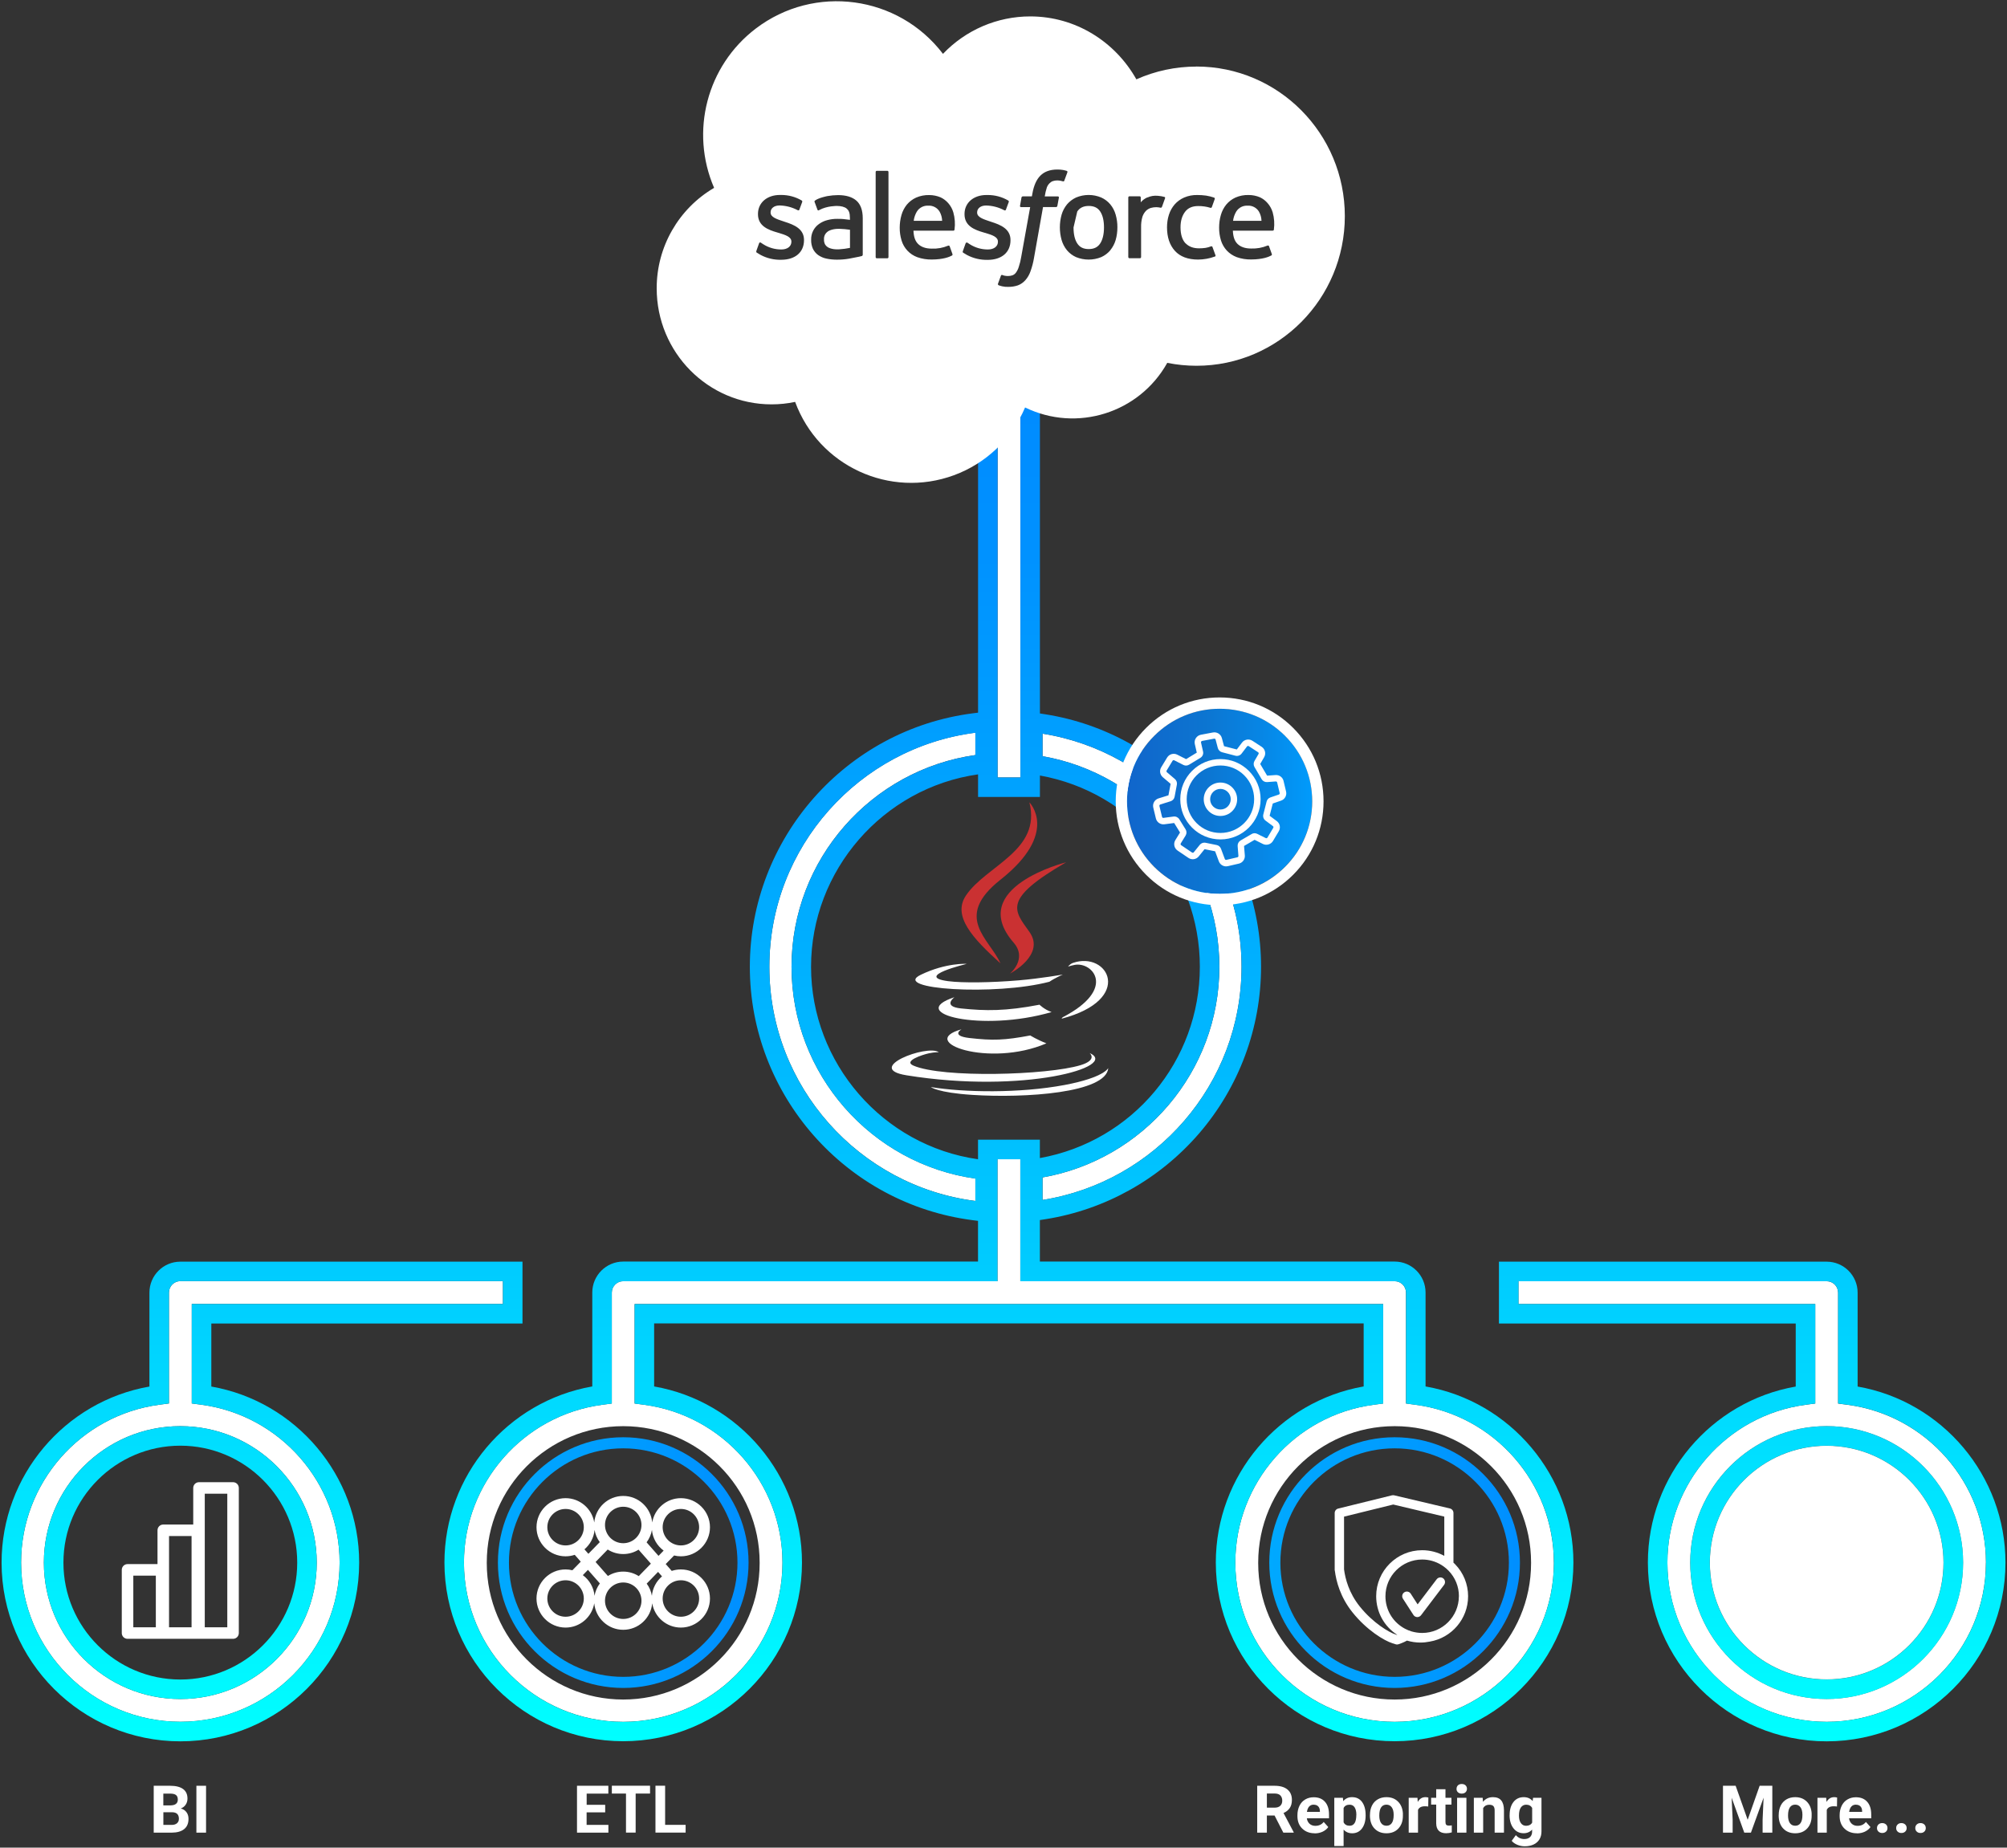 <?xml version="1.0" encoding="UTF-8"?><svg id="b" xmlns="http://www.w3.org/2000/svg" width="407.24" height="374.91" xmlns:xlink="http://www.w3.org/1999/xlink" viewBox="0 0 407.24 374.91"><rect x="0" y="0" width="407.24" height="374.91" fill="#333333" stroke="none"/><defs><linearGradient id="c" x1="203.62" y1="353.35" x2="203.62" y2="67.27" gradientUnits="userSpaceOnUse"><stop offset="0" stop-color="aqua"/><stop offset=".31" stop-color="#00cfff"/><stop offset=".61" stop-color="#00a9ff"/><stop offset=".85" stop-color="#0091ff"/><stop offset="1" stop-color="#0089ff"/></linearGradient><linearGradient id="d" x1="89.65" y1="317.07" x2="319.8" y2="317.07" gradientUnits="userSpaceOnUse"><stop offset="0" stop-color="aqua"/><stop offset="1" stop-color="#0089ff"/></linearGradient><linearGradient id="e" x1="-66.87" x2="163.28" xlink:href="#d"/><linearGradient id="j" x1="227.97" y1="162.6" x2="266.8" y2="162.6" gradientUnits="userSpaceOnUse"><stop offset="0" stop-color="#1165cb"/><stop offset=".25" stop-color="#0e6ece"/><stop offset=".43" stop-color="#0c75d1"/><stop offset=".72" stop-color="#0786e5"/><stop offset="1" stop-color="#009cfd"/></linearGradient></defs><path d="M195.1,208.86s-2.27,1.32,1.62,1.77c4.72.54,7.13.46,12.33-.52,0,0,1.37.86,3.28,1.6-11.66,5-26.39-.29-17.23-2.85ZM193.67,202.34s-2.55,1.89,1.35,2.29c5.04.52,9.02.56,15.91-.76,0,0,.95.97,2.45,1.49-14.1,4.12-29.79.32-19.71-3.02Z" fill="#fff" fill-rule="evenodd" stroke-width="0"/><path d="M205.68,191.28c2.87,3.31-.75,6.28-.75,6.28,0,0,7.3-3.77,3.94-8.48-3.13-4.4-5.53-6.58,7.46-14.11,0,0-20.39,5.09-10.65,16.31Z" fill="#ca3132" fill-rule="evenodd" stroke-width="0"/><path d="M221.1,213.68s1.68,1.39-1.85,2.46c-6.73,2.04-28.01,2.65-33.92.08-2.12-.92,1.86-2.21,3.11-2.48,1.31-.28,2.05-.23,2.05-.23-2.36-1.66-15.27,3.27-6.56,4.68,23.77,3.85,43.33-1.74,37.16-4.52h0ZM196.19,195.58s-10.82,2.57-3.83,3.51c2.95.39,8.83.3,14.32-.16,4.48-.38,8.98-1.18,8.98-1.18,0,0-1.58.68-2.72,1.46-10.99,2.89-32.23,1.54-26.11-1.41,5.17-2.5,9.37-2.22,9.37-2.22h0ZM215.61,206.43c11.17-5.8,6.01-11.38,2.4-10.63-.88.18-1.28.34-1.28.34,0,0,.33-.51.95-.74,7.13-2.51,12.62,7.4-2.3,11.32,0,0,.17-.16.22-.29Z" fill="#fff" fill-rule="evenodd" stroke-width="0"/><path d="M208.87,162.8s6.19,6.19-5.87,15.71c-9.67,7.64-2.2,11.99,0,16.97-5.64-5.09-9.79-9.58-7.01-13.75,4.08-6.12,15.38-9.09,12.88-18.93h0Z" fill="#ca3132" fill-rule="evenodd" stroke-width="0"/><path d="M197.29,222.17c10.72.69,27.19-.38,27.59-5.46,0,0-.75,1.92-8.86,3.45-9.15,1.72-20.45,1.52-27.14.42,0,0,1.37,1.14,8.42,1.59Z" fill="#fff" fill-rule="evenodd" stroke-width="0"/><path d="M344.65,317.07c0,14.33,11.66,26,26,26s26-11.66,26-26-11.66-26-26-26-26,11.66-26,26Z" fill="#fff" stroke="#636363" stroke-miterlimit="10" stroke-width="4.6"/><path d="M207.05,71.23v86.53h-4.63v-86.53h4.63ZM211.54,148.87v4.57c20.36,3.57,35.88,21.37,35.88,42.74s-15.52,39.17-35.88,42.74v4.57c22.85-3.62,40.38-23.46,40.38-47.31s-17.53-43.69-40.38-47.31ZM156.11,196.18c0,24.35,18.26,44.5,41.8,47.51v-4.54c-21.05-2.98-37.3-21.11-37.3-42.97s16.25-39.99,37.3-42.97v-4.54c-23.54,3.01-41.8,23.16-41.8,47.5ZM315.3,317.07c0,17.82-14.5,32.31-32.32,32.31s-32.32-14.5-32.32-32.31c0-16.14,12.06-29.9,28.05-32.02l1.95-.26v-20.18h-151.89v20.18l1.95.26c15.99,2.12,28.05,15.89,28.05,32.02,0,17.82-14.5,32.31-32.31,32.31s-32.32-14.5-32.32-32.31c0-16.14,12.06-29.9,28.05-32.02l1.95-.26v-22.5c0-1.28,1.04-2.32,2.31-2.32h75.95v-24.75h4.63v24.75h75.95c1.28,0,2.31,1.04,2.31,2.32v22.5l1.95.26c15.99,2.12,28.05,15.89,28.05,32.02ZM126.46,289.39c-15.27,0-27.69,12.42-27.69,27.69,0,.02,0,.04,0,.05,0,.02,0,.04,0,.05,0,15.27,12.42,27.68,27.69,27.68s27.68-12.42,27.68-27.68c0-.02,0-.04,0-.05,0-.02,0-.04,0-.05,0-15.27-12.42-27.69-27.68-27.69ZM310.67,317.18s0-.04,0-.05c0-.02,0-.04,0-.05,0-15.27-12.42-27.69-27.68-27.69s-27.69,12.42-27.69,27.69c0,.02,0,.04,0,.05,0,.02,0,.04,0,.05,0,15.27,12.42,27.68,27.69,27.68s27.68-12.42,27.68-27.68ZM402.96,317.07c0,17.82-14.5,32.31-32.32,32.31s-32.31-14.5-32.31-32.31c0-16.14,12.06-29.9,28.05-32.02l1.95-.26v-20.18h-60.22v-4.63h62.54c1.28,0,2.32,1.04,2.32,2.32v22.5l1.95.26c15.99,2.12,28.05,15.89,28.05,32.02ZM398.33,317.07c0-15.27-12.42-27.69-27.69-27.69s-27.68,12.42-27.68,27.69,12.42,27.68,27.68,27.68,27.69-12.42,27.69-27.68ZM36.59,259.97h65.46v4.63h-63.14v20.18l1.95.26c15.99,2.12,28.05,15.89,28.05,32.02,0,17.82-14.5,32.31-32.31,32.31s-32.32-14.5-32.32-32.31c0-16.14,12.06-29.9,28.05-32.02l1.95-.26v-22.5c0-1.28,1.04-2.32,2.31-2.32ZM36.59,289.39c-15.27,0-27.69,12.42-27.69,27.69s12.42,27.68,27.69,27.68,27.68-12.42,27.68-27.68-12.42-27.69-27.68-27.69Z" fill="#fff" stroke-width="0"/><path d="M207.05,71.23v86.53h-4.63v-86.53h4.63M197.91,148.68v4.54c-21.05,2.98-37.3,21.11-37.3,42.97s16.25,39.99,37.3,42.97v4.54c-23.54-3.01-41.8-23.16-41.8-47.51s18.26-44.49,41.8-47.5M211.54,148.87c22.85,3.62,40.38,23.46,40.38,47.31s-17.53,43.69-40.38,47.31v-4.57c20.36-3.57,35.88-21.37,35.88-42.74s-15.52-39.17-35.88-42.74v-4.57M207.04,235.23v24.75h75.95c1.28,0,2.31,1.04,2.31,2.32v22.5l1.95.26c15.99,2.12,28.05,15.89,28.05,32.02,0,17.82-14.5,32.31-32.32,32.31s-32.32-14.5-32.32-32.31c0-16.14,12.06-29.9,28.05-32.02l1.95-.26v-20.18h-151.89v20.18l1.95.26c15.99,2.12,28.05,15.89,28.05,32.02,0,17.82-14.5,32.31-32.31,32.31s-32.32-14.5-32.32-32.31c0-16.14,12.06-29.9,28.05-32.02l1.95-.26v-22.5c0-1.28,1.04-2.32,2.31-2.32h75.95v-24.75h4.63M370.65,259.97c1.28,0,2.32,1.04,2.32,2.32v22.5l1.95.26c15.99,2.12,28.05,15.89,28.05,32.02,0,17.82-14.5,32.31-32.32,32.31s-32.31-14.5-32.31-32.31c0-16.14,12.06-29.9,28.05-32.02l1.95-.26v-20.18h-60.22v-4.63h62.54M370.65,344.76c15.27,0,27.69-12.42,27.69-27.68s-12.42-27.69-27.69-27.69-27.68,12.42-27.68,27.69,12.42,27.68,27.68,27.68M102.05,259.97v4.63h-63.14v20.18l1.95.26c15.99,2.12,28.05,15.89,28.05,32.02,0,17.82-14.5,32.31-32.31,32.31s-32.32-14.5-32.32-32.31c0-16.14,12.06-29.9,28.05-32.02l1.95-.26v-22.5c0-1.28,1.04-2.32,2.31-2.32h65.46M36.59,344.76c15.27,0,27.68-12.42,27.68-27.68s-12.42-27.69-27.68-27.69-27.69,12.42-27.69,27.69,12.42,27.68,27.69,27.68M211.01,67.27h-12.55v77.34l-1.05.13c-25.8,3.3-45.26,25.41-45.26,51.43s19.46,48.13,45.26,51.43l1.04.13v8.26h-71.99c-3.46,0-6.28,2.82-6.28,6.28v19.06c-17.21,3.01-30,18.11-30,35.72,0,20,16.27,36.27,36.28,36.27s36.27-16.27,36.27-36.27c0-17.61-12.79-32.71-30-35.72v-12.79h143.97v12.79c-17.21,3.01-30,18.11-30,35.72,0,20,16.27,36.27,36.28,36.27s36.28-16.27,36.28-36.27c0-17.61-12.79-32.71-30-35.72v-19.06c0-3.46-2.81-6.28-6.27-6.28h-71.99v-8.42l1.16-.18c12.06-1.91,23.11-8.09,31.14-17.39,8.11-9.41,12.58-21.42,12.58-33.83s-4.47-24.42-12.58-33.83c-8.03-9.31-19.09-15.48-31.14-17.39l-1.15-.18v-77.51h0ZM198.45,235.23c-19.32-2.74-33.88-19.52-33.88-39.05s14.57-36.31,33.89-39.05v4.58h12.55v-4.35c18.81,3.38,32.45,19.68,32.45,38.81s-13.64,35.44-32.46,38.82v-3.73h-12.55v3.96h0ZM370.65,256.01h-66.5v12.55h60.22v12.79c-17.21,3.01-30,18.11-30,35.72,0,20,16.27,36.27,36.28,36.27s36.28-16.27,36.28-36.27c0-17.61-12.79-32.71-30-35.72v-19.06c0-3.46-2.82-6.28-6.28-6.28h0ZM370.65,340.8c-13.08,0-23.72-10.64-23.72-23.72s10.64-23.73,23.72-23.73,23.72,10.64,23.72,23.73-10.64,23.72-23.72,23.72h0ZM106,256.01H36.59c-3.46,0-6.27,2.82-6.27,6.28v19.06c-17.21,3.01-30,18.11-30,35.72,0,20,16.27,36.27,36.28,36.27s36.28-16.27,36.28-36.27c0-17.61-12.79-32.71-30-35.72v-12.79h63.14v-12.55h0ZM36.59,340.8c-13.08,0-23.72-10.64-23.72-23.72s10.64-23.73,23.72-23.73,23.72,10.64,23.72,23.73-10.64,23.72-23.72,23.72h0Z" fill="url(#c)" stroke-width="0"/><path d="M282.98,291.64c-14.02,0-25.43,11.41-25.43,25.44s11.41,25.43,25.43,25.43,25.43-11.41,25.43-25.43-11.41-25.44-25.43-25.44ZM282.99,340.26c-12.78,0-23.19-10.4-23.19-23.18s10.4-23.19,23.19-23.19,23.18,10.4,23.18,23.19-10.4,23.18-23.18,23.18Z" fill="url(#d)" stroke-width="0"/><path d="M126.46,291.64c-14.02,0-25.43,11.41-25.43,25.44s11.41,25.43,25.43,25.43,25.43-11.41,25.43-25.43-11.41-25.44-25.43-25.44ZM126.46,340.26c-12.78,0-23.19-10.4-23.19-23.18s10.4-23.19,23.19-23.19,23.18,10.4,23.18,23.19-10.4,23.18-23.18,23.18Z" fill="url(#e)" stroke-width="0"/><path d="M31.19,371.87v-9.51h3.33c1.15,0,2.03.22,2.63.66.6.44.89,1.09.89,1.94,0,.47-.12.88-.36,1.23-.24.36-.57.62-1,.78.49.12.87.37,1.15.74s.42.82.42,1.36c0,.91-.29,1.61-.88,2.08-.58.47-1.42.71-2.49.72h-3.7ZM33.15,366.34h1.45c.99-.02,1.48-.41,1.48-1.18,0-.43-.13-.74-.38-.93-.25-.19-.65-.28-1.19-.28h-1.37v2.4ZM33.15,367.73v2.57h1.68c.46,0,.82-.11,1.08-.33.26-.22.39-.52.39-.91,0-.87-.45-1.31-1.35-1.33h-1.8Z" fill="#fff" stroke-width="0"/><path d="M41.81,371.87h-1.96v-9.51h1.96v9.51Z" fill="#fff" stroke-width="0"/><path d="M122.79,367.75h-3.76v2.55h4.42v1.57h-6.37v-9.51h6.36v1.59h-4.4v2.27h3.76v1.54Z" fill="#fff" stroke-width="0"/><path d="M131.89,363.94h-2.91v7.92h-1.96v-7.92h-2.87v-1.59h7.75v1.59Z" fill="#fff" stroke-width="0"/><path d="M134.96,370.29h4.16v1.57h-6.12v-9.51h1.96v7.94Z" fill="#fff" stroke-width="0"/><g id="f"><g id="g"><path d="M272.71,307.75l9.99-2.46,10.36,2.45v7.97c-1.37-.75-2.91-1.15-4.49-1.15-5.15,0-9.33,4.19-9.33,9.33,0,3.2,1.59,6.12,4.27,7.84l-.05.02-.33-.11c-1.18-.37-4.5-2.25-7.25-5.7-2.17-2.72-2.91-5.58-3.16-7.49v-.06s0-10.64,0-10.64h0ZM296.02,323.9c0,4.11-3.34,7.45-7.45,7.45-.73,0-1.45-.11-2.15-.31-.46-.14-.9-.32-1.32-.54-.14-.07-.27-.15-.39-.22-2.25-1.36-3.59-3.75-3.59-6.38,0-4.11,3.34-7.45,7.45-7.45,1.37,0,2.72.38,3.88,1.09.16.1.32.21.47.31.36.26.69.54,1,.86,1.36,1.4,2.11,3.24,2.11,5.19h0ZM270.85,318.7c.27,2.16,1.11,5.37,3.55,8.43,2.93,3.68,6.49,5.8,8.16,6.32l.64.2c.09.03.19.04.28.04.11,0,.22-.02.32-.06l.63-.23c.33-.12.68-.29,1.06-.5.88.26,1.79.4,2.71.4.65,0,1.3-.07,1.94-.2,4.39-.75,7.75-4.59,7.75-9.2,0-2.44-.94-4.75-2.64-6.5-.11-.11-.22-.22-.33-.32v-10.08c0-.44-.3-.81-.72-.91l-11.31-2.67c-.14-.03-.3-.03-.44,0l-10.92,2.69c-.42.1-.71.48-.71.91v11.44s0,.08,0,.12l.02.12h0Z" fill="#fff" stroke-width="0"/><path d="M292.84,320.27c-.41-.31-1-.23-1.32.18l-3.87,5.1-1.4-2.17c-.28-.44-.86-.56-1.3-.28-.44.28-.56.86-.28,1.3l2.13,3.3c.17.26.45.42.75.43.01,0,.02,0,.04,0,.29,0,.57-.14.75-.37l4.68-6.17c.31-.41.23-1-.18-1.32h0Z" fill="#fff" stroke-width="0"/></g></g><path d="M138.16,318.46c-.65,0-1.27.11-1.86.3l-1.22-1.39,1.7-1.74c.44.11.91.17,1.38.17,3.25,0,5.9-2.65,5.9-5.9s-2.65-5.9-5.9-5.9c-2.92,0-5.35,2.13-5.82,4.93-.27-3.01-2.8-5.38-5.88-5.38s-5.61,2.37-5.88,5.38c-.47-2.79-2.9-4.93-5.82-4.93-3.25,0-5.9,2.65-5.9,5.9s2.65,5.9,5.9,5.9c.65,0,1.27-.11,1.86-.3l1.22,1.39-1.7,1.74c-.44-.11-.91-.17-1.38-.17-3.25,0-5.9,2.65-5.9,5.9s2.65,5.9,5.9,5.9c2.92,0,5.35-2.13,5.82-4.93.27,3.01,2.8,5.38,5.88,5.38s5.61-2.37,5.88-5.38c.47,2.79,2.9,4.93,5.82,4.93,3.25,0,5.9-2.65,5.9-5.9s-2.65-5.9-5.9-5.9ZM138.16,306.19c2.04,0,3.7,1.66,3.7,3.7s-1.66,3.7-3.7,3.7-3.7-1.66-3.7-3.7,1.66-3.7,3.7-3.7ZM132.28,310.42c.15,1.73,1.05,3.24,2.38,4.22l-1.04,1.07-2.42-2.75c.55-.74.93-1.6,1.09-2.54ZM126.46,305.74c2.04,0,3.7,1.66,3.7,3.7s-1.66,3.7-3.7,3.7-3.7-1.66-3.7-3.7,1.66-3.7,3.7-3.7ZM120.64,310.42c.15.92.52,1.78,1.06,2.5l-2.31,2.37-.8-.91c1.15-.98,1.92-2.38,2.06-3.97ZM114.76,313.59c-2.04,0-3.7-1.66-3.7-3.7s1.66-3.7,3.7-3.7,3.7,1.66,3.7,3.7-1.66,3.7-3.7,3.7ZM114.76,328.06c-2.04,0-3.7-1.66-3.7-3.7s1.66-3.7,3.7-3.7,3.7,1.66,3.7,3.7-1.66,3.7-3.7,3.7ZM120.64,323.84c-.15-1.73-1.05-3.24-2.38-4.22l1.04-1.07,2.42,2.75c-.55.74-.93,1.6-1.09,2.54ZM126.46,328.51c-2.04,0-3.7-1.66-3.7-3.7s1.66-3.7,3.7-3.7,3.7,1.66,3.7,3.7-1.66,3.7-3.7,3.7ZM129.61,319.82c-.91-.58-1.99-.92-3.15-.92s-2.21.33-3.11.89l-2.5-2.84,2.46-2.53c.91.58,1.99.92,3.15.92s2.21-.33,3.11-.89l2.5,2.84-2.46,2.53ZM132.28,323.84c-.15-.92-.52-1.78-1.06-2.5l2.31-2.38.8.91c-1.15.98-1.92,2.38-2.06,3.97ZM138.16,328.06c-2.04,0-3.7-1.66-3.7-3.7s1.66-3.7,3.7-3.7,3.7,1.66,3.7,3.7-1.66,3.7-3.7,3.7Z" fill="#fff" stroke-width="0"/><path d="M27.05,330.2v-10.48h4.57v10.48h-4.57ZM34.3,330.2v-18.51h4.57v18.51h-4.57ZM41.55,330.2v-27.1h4.57v27.1h-4.57ZM25.88,317.38c-.65,0-1.17.52-1.17,1.17v12.82c0,.65.52,1.17,1.17,1.17h6.91c.06,0,.11,0,.17-.01.05,0,.11.01.17.01h6.91c.06,0,.11,0,.17-.01.05,0,.11.01.17.01h6.91c.65,0,1.17-.52,1.17-1.17v-29.44c0-.65-.52-1.17-1.17-1.17h-6.91c-.65,0-1.17.52-1.17,1.17v7.42h-6.08c-.65,0-1.17.52-1.17,1.17v6.86h-6.08Z" fill="#fff" stroke-width="0"/><path d="M258.62,368.39h-1.56v3.48h-1.96v-9.51h3.53c1.12,0,1.99.25,2.6.75.61.5.91,1.21.91,2.12,0,.65-.14,1.19-.42,1.62s-.71.78-1.28,1.04l2.06,3.89v.09h-2.1l-1.78-3.48ZM257.06,366.8h1.58c.49,0,.87-.12,1.14-.38.27-.25.4-.6.4-1.04s-.13-.8-.38-1.06c-.25-.26-.65-.39-1.17-.39h-1.57v2.85Z" fill="#fff" stroke-width="0"/><path d="M266.77,372c-1.04,0-1.88-.32-2.53-.95s-.98-1.48-.98-2.54v-.18c0-.71.14-1.34.41-1.9s.66-.99,1.17-1.29,1.08-.45,1.72-.45c.97,0,1.73.3,2.28.91s.83,1.47.83,2.59v.77h-4.5c.06.46.25.83.55,1.11.31.28.7.42,1.17.42.73,0,1.3-.26,1.7-.79l.93,1.04c-.28.4-.67.71-1.15.94-.48.22-1.02.34-1.61.34ZM266.55,366.19c-.37,0-.68.13-.91.38s-.38.62-.45,1.09h2.63v-.15c0-.42-.12-.74-.34-.97s-.53-.34-.93-.34Z" fill="#fff" stroke-width="0"/><path d="M277.1,368.4c0,1.09-.25,1.96-.74,2.62s-1.16.98-2,.98c-.71,0-1.29-.25-1.73-.75v3.33h-1.89v-9.78h1.75l.06.69c.46-.55,1.05-.82,1.79-.82.87,0,1.55.32,2.03.97s.73,1.53.73,2.66v.1ZM275.22,368.26c0-.66-.12-1.16-.35-1.52s-.57-.54-1.02-.54c-.59,0-1,.23-1.22.68v2.89c.23.47.64.7,1.23.7.9,0,1.35-.74,1.35-2.21Z" fill="#fff" stroke-width="0"/><path d="M277.98,368.27c0-.7.13-1.33.4-1.88.27-.55.66-.97,1.17-1.27.51-.3,1.1-.45,1.77-.45.95,0,1.73.29,2.33.88.6.58.94,1.38,1.01,2.38v.48c.01,1.08-.29,1.95-.9,2.61-.61.66-1.42.98-2.44.98s-1.83-.33-2.44-.98c-.61-.65-.91-1.54-.91-2.67v-.08ZM279.87,368.4c0,.67.13,1.19.38,1.54s.61.53,1.08.53.81-.17,1.07-.53c.26-.35.39-.91.39-1.68,0-.66-.13-1.17-.39-1.53s-.62-.54-1.08-.54-.82.18-1.07.54c-.25.36-.38.92-.38,1.67Z" fill="#fff" stroke-width="0"/><path d="M289.81,366.57c-.26-.04-.48-.05-.68-.05-.71,0-1.18.24-1.4.73v4.62h-1.89v-7.07h1.78l.05.84c.38-.65.9-.97,1.57-.97.21,0,.4.03.59.08l-.03,1.82Z" fill="#fff" stroke-width="0"/><path d="M293.3,363.06v1.74h1.21v1.38h-1.21v3.53c0,.26.05.45.15.56.1.11.29.17.57.17.21,0,.39-.02.56-.05v1.43c-.37.11-.75.17-1.14.17-1.32,0-2-.67-2.02-2v-3.81h-1.03v-1.38h1.03v-1.74h1.89Z" fill="#fff" stroke-width="0"/><path d="M295.55,362.97c0-.28.09-.52.28-.7.19-.18.45-.27.77-.27s.58.09.77.27c.19.18.29.42.29.7s-.1.52-.29.71c-.19.18-.45.27-.77.27s-.57-.09-.77-.27-.29-.42-.29-.71ZM297.55,371.87h-1.89v-7.07h1.89v7.07Z" fill="#fff" stroke-width="0"/><path d="M300.85,364.8l.06.82c.51-.63,1.18-.95,2.03-.95.75,0,1.31.22,1.67.66.37.44.55,1.1.56,1.97v4.57h-1.89v-4.52c0-.4-.09-.69-.26-.87s-.46-.27-.87-.27c-.53,0-.93.23-1.2.68v4.98h-1.89v-7.07h1.78Z" fill="#fff" stroke-width="0"/><path d="M306.32,368.28c0-1.08.26-1.96.77-2.62.52-.66,1.21-.99,2.09-.99.77,0,1.38.27,1.81.8l.08-.67h1.71v6.83c0,.62-.14,1.16-.42,1.61s-.68.81-1.19,1.04c-.51.24-1.11.36-1.79.36-.52,0-1.02-.1-1.52-.31-.49-.21-.86-.47-1.12-.8l.84-1.15c.47.53,1.04.79,1.71.79.5,0,.89-.13,1.17-.4.28-.27.42-.65.42-1.14v-.38c-.44.49-1.01.74-1.72.74-.85,0-1.54-.33-2.06-1-.52-.66-.79-1.54-.79-2.64v-.08ZM308.21,368.42c0,.64.13,1.14.39,1.51s.61.55,1.06.55c.57,0,.99-.22,1.23-.65v-2.98c-.25-.43-.66-.65-1.22-.65-.45,0-.81.19-1.07.56-.26.37-.39.92-.39,1.66Z" fill="#fff" stroke-width="0"/><path d="M352.18,362.36l2.44,6.9,2.43-6.9h2.57v9.51h-1.97v-2.6l.2-4.49-2.57,7.09h-1.35l-2.56-7.08.2,4.48v2.6h-1.96v-9.51h2.56Z" fill="#fff" stroke-width="0"/><path d="M360.92,368.27c0-.7.13-1.33.4-1.88.27-.55.66-.97,1.17-1.27.51-.3,1.1-.45,1.77-.45.95,0,1.73.29,2.33.88.6.58.94,1.38,1.01,2.38v.48c.01,1.08-.29,1.95-.9,2.61-.61.66-1.42.98-2.44.98s-1.83-.33-2.44-.98c-.61-.65-.91-1.54-.91-2.67v-.08ZM362.81,368.4c0,.67.13,1.19.38,1.54s.61.53,1.08.53.81-.17,1.07-.53c.26-.35.39-.91.39-1.68,0-.66-.13-1.17-.39-1.53s-.62-.54-1.08-.54-.82.18-1.07.54c-.25.36-.38.92-.38,1.67Z" fill="#fff" stroke-width="0"/><path d="M372.75,366.57c-.26-.04-.48-.05-.68-.05-.71,0-1.18.24-1.4.73v4.62h-1.89v-7.07h1.78l.05.84c.38-.65.9-.97,1.57-.97.21,0,.4.03.59.08l-.03,1.82Z" fill="#fff" stroke-width="0"/><path d="M376.79,372c-1.04,0-1.88-.32-2.53-.95s-.98-1.48-.98-2.54v-.18c0-.71.14-1.34.41-1.9s.66-.99,1.17-1.29,1.08-.45,1.72-.45c.97,0,1.73.3,2.28.91s.83,1.47.83,2.59v.77h-4.5c.06.46.25.83.55,1.11.31.28.7.42,1.17.42.73,0,1.3-.26,1.7-.79l.93,1.04c-.28.4-.67.71-1.15.94-.48.22-1.02.34-1.61.34ZM376.57,366.19c-.37,0-.68.13-.91.38s-.38.62-.45,1.09h2.63v-.15c0-.42-.12-.74-.34-.97s-.53-.34-.93-.34Z" fill="#fff" stroke-width="0"/><path d="M380.86,370.94c0-.3.1-.54.3-.73.2-.19.46-.28.76-.28s.56.09.77.28c.2.19.3.43.3.73s-.1.54-.3.72c-.2.19-.46.28-.77.28s-.56-.09-.76-.28c-.2-.18-.3-.42-.3-.72Z" fill="#fff" stroke-width="0"/><path d="M384.75,370.94c0-.3.1-.54.3-.73.2-.19.46-.28.76-.28s.56.09.77.28c.2.19.3.43.3.73s-.1.54-.3.72c-.2.19-.46.28-.77.28s-.56-.09-.76-.28c-.2-.18-.3-.42-.3-.72Z" fill="#fff" stroke-width="0"/><path d="M388.63,370.94c0-.3.1-.54.3-.73.2-.19.46-.28.76-.28s.56.09.77.28c.2.19.3.43.3.73s-.1.54-.3.72c-.2.19-.46.28-.77.28s-.56-.09-.76-.28c-.2-.18-.3-.42-.3-.72Z" fill="#fff" stroke-width="0"/><g id="h"><g id="i"><path d="M260.75,149.31c-3.55-3.55-8.26-5.5-13.28-5.5-5.01,0-9.73,1.96-13.28,5.51-3.55,3.55-5.51,8.27-5.51,13.28,0,5.02,1.96,9.74,5.51,13.28,3.55,3.55,8.27,5.5,13.28,5.5,5.02,0,9.74-1.96,13.29-5.51,3.55-3.55,5.5-8.27,5.5-13.29,0-5.02-1.96-9.74-5.51-13.28Z" fill="url(#j)" stroke-width="0"/><path d="M262.38,147.69c-3.98-3.98-9.28-6.17-14.91-6.17h0c-5.63,0-10.93,2.2-14.91,6.18-3.98,3.98-6.17,9.28-6.17,14.91,0,5.63,2.2,10.93,6.18,14.91,3.98,3.98,9.28,6.17,14.91,6.17,5.63,0,10.93-2.2,14.91-6.18s6.17-9.28,6.17-14.91c0-5.63-2.2-10.93-6.18-14.91ZM247.47,181.39c-5.02,0-9.73-1.95-13.28-5.5-3.55-3.55-5.5-8.27-5.51-13.28,0-5.01,1.95-9.73,5.51-13.28,3.55-3.55,8.27-5.51,13.28-5.51,5.02,0,9.73,1.95,13.28,5.5,3.55,3.55,5.5,8.27,5.51,13.28,0,5.02-1.95,9.74-5.5,13.29-3.55,3.55-8.26,5.5-13.29,5.51Z" fill="#fff" stroke-width="0"/><path d="M259.51,161.22l-1.73.59c-.38.13-.67.44-.77.83l-.67,2.62c-.12.47.05.96.44,1.25l1.51,1.12c.11.08.14.23.07.35l-1.18,1.98c-.07.12-.23.17-.35.1l-1.73-.86c-.36-.18-.79-.17-1.13.04l-2.25,1.31c-.39.23-.62.67-.59,1.13l.16,2c.01.13-.08.25-.21.28l-2.24.52c-.13.03-.26-.04-.31-.17l-.78-2.09c-.15-.39-.47-.67-.88-.75l-2.26-.46c-.08-.02-.16-.02-.24-.02-.35,0-.69.16-.92.44l-1.22,1.51c-.09.11-.24.13-.36.05l-2.2-1.49c-.12-.08-.15-.24-.08-.36l.98-1.59c.24-.38.24-.88,0-1.26l-1.27-2.04c-.25-.4-.7-.62-1.17-.56l-2.05.27c-.14.02-.26-.07-.29-.2l-.53-2.2s0,0,0,0c-.03-.14.05-.28.18-.32l2.08-.65c.42-.13.74-.48.82-.92l.46-2.46c.08-.42-.08-.86-.4-1.13l-1.62-1.38c-.1-.09-.12-.23-.06-.34l1.2-1.98c.07-.12.23-.16.35-.1l1.85.94c.37.19.8.17,1.16-.05l2.29-1.39c.44-.27.66-.78.54-1.28l-.41-1.82c-.02-.1.01-.17.04-.21.02-.04.08-.1.17-.12l2.44-.46c.14-.03.27.06.31.19l.45,1.71c.11.41.44.74.85.85l2.72.71c.47.12.96-.05,1.25-.43l1.1-1.45c.08-.11.24-.14.36-.06l1.89,1.23c.12.08.16.23.09.36l-.83,1.43c-.21.37-.21.83,0,1.2l1.46,2.48c.23.39.66.62,1.11.59l1.76-.13c.13,0,.25.08.28.21l.51,2.14c.03.13-.04.27-.17.31h0ZM260.45,158.47c-.18-.75-.87-1.26-1.64-1.2l-1.7.12-1.4-2.37.8-1.38c.42-.72.19-1.64-.5-2.1l-1.89-1.23c-.69-.44-1.61-.28-2.1.37l-1.06,1.4-2.59-.67-.44-1.64c-.21-.79-1-1.29-1.81-1.14l-2.44.46c-.42.08-.78.32-1.02.68-.24.36-.31.79-.22,1.21l.4,1.74-2.17,1.32-1.8-.91c-.73-.37-1.63-.11-2.05.59l-1.2,1.98c-.4.66-.26,1.51.33,2.01l1.58,1.34-.44,2.33-2.02.63c-.78.24-1.25,1.06-1.06,1.86l.53,2.2c.19.78.93,1.29,1.73,1.19l1.98-.26,1.19,1.93-.95,1.54c-.44.72-.24,1.65.45,2.12l2.2,1.49c.68.46,1.58.33,2.1-.31l1.18-1.46,2.14.43.76,2.04c.23.62.83,1.02,1.47,1.02.12,0,.23-.01.35-.04l2.24-.52c.75-.17,1.27-.88,1.21-1.65l-.16-1.93,2.14-1.25,1.68.84c.73.36,1.63.1,2.05-.6l1.18-1.98c.41-.69.24-1.58-.41-2.06l-1.45-1.08.64-2.49,1.68-.58c.77-.26,1.2-1.06,1.02-1.84l-.51-2.14h0Z" fill="#fff" stroke-width="0"/><path d="M247.64,169.02h0c-1.83,0-3.55-.71-4.84-2-1.29-1.29-2.01-3.01-2.01-4.84,0-1.83.71-3.55,2-4.84,1.29-1.29,3.01-2.01,4.84-2.01h0c1.83,0,3.55.71,4.84,2,1.29,1.29,2.01,3.01,2.01,4.84,0,3.78-3.07,6.85-6.85,6.85h0ZM247.64,154.03h0c-2.18,0-4.22.85-5.76,2.39-1.54,1.54-2.39,3.59-2.39,5.76,0,2.18.85,4.22,2.39,5.76,1.54,1.54,3.58,2.39,5.76,2.39h0c4.49,0,8.15-3.66,8.15-8.15,0-2.18-.85-4.22-2.39-5.76-1.54-1.54-3.58-2.39-5.76-2.39h0Z" fill="#fff" stroke-width="0"/></g></g><path d="M249.12,163.65c-.39.4-.92.61-1.48.61h0c-.56,0-1.08-.22-1.48-.61-.4-.4-.61-.92-.61-1.48,0-1.15.94-2.09,2.09-2.09h0c1.15,0,2.09.94,2.09,2.09,0,.56-.22,1.08-.61,1.48h0ZM247.64,158.79h0c-1.87,0-3.39,1.52-3.39,3.39,0,.9.35,1.76.99,2.4.64.64,1.49.99,2.4.99h0c.9,0,1.76-.35,2.4-.99.64-.64.99-1.49.99-2.4,0-1.87-1.52-3.39-3.39-3.39h0Z" fill="#fff" stroke-width="0"/><path d="M188.37,41.73c-.93-.05-1.81.39-2.31,1.17-.35.58-.58,1.23-.66,1.91h5.77c-.02-.67-.2-1.33-.54-1.91-.49-.77-1.35-1.22-2.27-1.17Z" fill="#fff" stroke-width="0"/><path d="M217.83,46.15c0,1.39.25,2.48.76,3.25.5.77,1.25,1.14,2.32,1.14s1.82-.37,2.33-1.14c.5-.77.77-1.86.77-3.25s-.26-2.47-.77-3.24-1.27-1.12-2.33-1.12-1.82.37-2.32,1.12" fill="#fff" stroke-width="0"/><path d="M167.92,47.02c-.5.36-.77.96-.72,1.57-.02.37.06.73.24,1.05.12.19.28.35.47.48,0,0,.72.57,2.37.47.74-.05,1.47-.14,2.19-.29v-3.68c-.74-.11-1.47-.17-2.21-.19-1.65-.02-2.35.59-2.35.59Z" fill="#fff" stroke-width="0"/><path d="M253.17,41.73c-.93-.05-1.81.39-2.31,1.17-.35.58-.58,1.23-.66,1.91h5.77c-.02-.67-.2-1.33-.54-1.91-.49-.77-1.35-1.22-2.27-1.17Z" fill="#fff" stroke-width="0"/><path d="M242.75,13.51c-4.2,0-8.34.88-12.17,2.59-4.28-7.63-12.32-12.77-21.54-12.77-6.69,0-13.09,2.75-17.7,7.6-9.08-11.91-26.09-14.2-37.99-5.13-9.91,7.55-13.39,20.88-8.45,32.32-7.23,4.24-11.67,12.01-11.65,20.39,0,13.01,10.43,23.54,23.3,23.54,1.61,0,3.21-.16,4.79-.5,4.79,13.01,19.22,19.67,32.23,14.88,6.5-2.39,11.72-7.37,14.43-13.75,10.49,5.11,23.16,1.14,28.85-9.05,1.95.39,3.94.59,5.93.59,16.62,0,30.1-13.6,30.1-30.36s-13.49-30.36-30.12-30.36ZM153.46,50.95l.56-1.57c.02-.12.14-.21.27-.18.04,0,.08.03.11.05.16.09.27.18.47.31,1.1.7,2.38,1.07,3.69,1.06,1.25,0,2.02-.66,2.02-1.55v-.05c0-.97-1.19-1.34-2.56-1.76l-.31-.09c-1.88-.54-3.91-1.32-3.91-3.71v-.05c0-2.27,1.83-3.85,4.45-3.85h.29c1.44,0,2.86.38,4.1,1.1.12.06.18.19.14.31-.05.14-.53,1.42-.58,1.57-.1.27-.38.09-.38.09-1.13-.59-2.37-.91-3.64-.94-1.11,0-1.82.59-1.82,1.39v.05c0,.94,1.23,1.33,2.65,1.8l.24.08c1.88.6,3.89,1.42,3.89,3.68v.04c0,2.45-1.77,3.98-4.63,3.98-1.45.04-2.89-.3-4.17-.98-.28-.15-.54-.31-.8-.48-.03-.04-.15-.08-.06-.31ZM171.79,42.31c-.44-.34-1.13-.52-2-.52,0,0-1.97-.03-3.53.82-.04.03-.09.05-.13.07-.11.04-.22-.01-.26-.12,0,0,0,0,0-.01l-.57-1.54c-.06-.11-.03-.24.07-.31.73-.57,2.51-.91,2.51-.91.72-.13,1.44-.19,2.17-.2,1.62,0,2.87.38,3.72,1.12.85.74,1.29,1.95,1.29,3.57v7.4c0,.12-.07.23-.18.27h0l-.57.14c-.27.06-1.25.26-2.04.4-.81.14-1.63.2-2.46.2-.72,0-1.44-.07-2.14-.22-.59-.12-1.15-.37-1.65-.71-.45-.32-.81-.76-1.06-1.25-.26-.58-.39-1.21-.37-1.85-.04-1.28.56-2.49,1.61-3.22.51-.36,1.08-.63,1.69-.78.65-.17,1.32-.26,1.99-.25.51,0,.94,0,1.25.04,0,0,.63.06,1.33.16v-.34c0-1.08-.22-1.59-.66-1.93ZM177.68,52.18s0,0,0-.01v-17.27c0-.13.1-.24.23-.24,0,0,0,0,0,0h2.14c.13,0,.23.11.23.24,0,0,0,0,0,0v17.27c0,.13-.09.24-.22.24,0,0,0,0-.01,0h-2.14c-.13,0-.23-.1-.23-.23ZM186.3,49.51c.6.59,1.51.94,2.77.94,1.14.05,2.27-.16,3.32-.6.12-.05.26,0,.31.12,0,0,0,0,0,.01l.53,1.48c.11.25.02.34-.07.39-.5.28-1.74.8-4.08.81-1,.02-2-.14-2.94-.47-1.55-.56-2.74-1.83-3.21-3.41-.25-.84-.38-1.71-.37-2.58,0-.87.12-1.74.36-2.58.22-.77.59-1.48,1.09-2.1.51-.61,1.15-1.09,1.87-1.42.84-.37,1.75-.54,2.67-.52.8,0,1.58.16,2.32.47.59.28,1.11.68,1.54,1.17.48.55.83,1.19,1.03,1.88.32,1.14.4,2.33.24,3.5-.01.12-.12.21-.24.21h-8.09c.05,1.23.34,2.1.94,2.69ZM199.93,47.27l-.31-.09c-1.88-.54-3.91-1.32-3.91-3.71v-.05c0-2.27,1.83-3.85,4.45-3.85h.29c1.44,0,2.86.38,4.1,1.1.12.06.18.19.14.31-.05.14-.53,1.42-.58,1.57-.1.27-.38.09-.38.09-1.13-.59-2.37-.91-3.64-.94-1.11,0-1.82.59-1.82,1.39v.05c0,.94,1.23,1.33,2.64,1.8l.24.08c1.88.6,3.89,1.42,3.89,3.68v.05c0,2.45-1.78,3.98-4.64,3.98-1.45.03-2.88-.3-4.17-.98-.27-.15-.54-.31-.8-.48-.03-.04-.15-.08-.06-.31l.56-1.57c.04-.13.18-.21.31-.17.03,0,.05.02.07.03.15.1.27.18.47.31,1.1.7,2.38,1.07,3.69,1.06,1.25,0,2.02-.66,2.02-1.55v-.05c0-.97-1.19-1.34-2.57-1.76ZM207.23,42.03c-.21,0-.28-.1-.26-.26l.3-1.69c.02-.13.14-.23.27-.23h1.84l.1-.55c.28-1.62.82-2.86,1.63-3.67.81-.81,1.96-1.23,3.43-1.23.37,0,.74.02,1.1.08.27.05.54.11.8.19.11.03.18.14.15.26,0,0,0,.02,0,.02l-.63,1.7c-.05.13-.09.2-.35.13-.14-.04-.27-.08-.41-.1-.22-.04-.44-.07-.66-.07-.29,0-.59.04-.87.13-.26.08-.49.23-.68.42-.25.24-.45.54-.57.86-.19.6-.34,1.21-.43,1.83h2.59c.23,0,.3.09.28.25l-.31,1.68c-.02.14-.14.24-.27.24h-2.64l-1.83,10.31c-.15.92-.39,1.83-.71,2.72-.23.67-.58,1.28-1.05,1.81-.41.46-.92.82-1.5,1.04-.64.22-1.31.32-1.99.31-.4.01-.8-.02-1.19-.11-.25-.06-.5-.13-.74-.22-.12-.06-.17-.19-.13-.31.06-.16.54-1.47.6-1.64.04-.12.17-.17.29-.13,0,0,0,0,0,0,.14.06.29.11.44.14.21.04.43.07.65.07.32,0,.64-.04.94-.14.3-.11.56-.31.74-.57.25-.35.44-.74.56-1.15.22-.65.38-1.32.49-2l1.82-10.12h-1.78ZM225.3,50.78c-.5.59-1.13,1.07-1.84,1.39-1.64.67-3.48.67-5.12,0-.71-.32-1.34-.79-1.84-1.39-.5-.61-.87-1.32-1.09-2.08-.47-1.68-.47-3.46,0-5.14.22-.76.59-1.46,1.09-2.08.5-.59,1.13-1.07,1.84-1.4,1.64-.69,3.48-.69,5.12,0,.71.32,1.34.8,1.84,1.4.5.61.87,1.32,1.08,2.08.24.84.36,1.7.35,2.57,0,.87-.11,1.74-.35,2.57h0c-.22.75-.59,1.46-1.09,2.07ZM232.84,40.07c.65-.3,1.37-.41,2.09-.34.46.03.91.11,1.36.23.11.05.16.18.11.29,0,0,0,0,0,0v-.02c-.08.22-.47,1.33-.61,1.7-.05.14-.14.24-.29.22-.29-.07-.59-.1-.89-.11-.37,0-.73.05-1.09.15-.38.12-.72.32-1,.6-.32.34-.56.75-.71,1.19-.2.69-.29,1.41-.27,2.12v6.05c0,.14-.11.25-.24.25h-2.11c-.14,0-.25-.11-.25-.25v-12.07c0-.13.09-.24.22-.25,0,0,0,0,0,0h2.08c.13,0,.23.11.23.24,0,0,0,0,0,0v.98c.37-.44.84-.78,1.37-1.01ZM240.57,49.37c.66.68,1.57,1.02,2.73,1.02.44,0,.88-.03,1.31-.09.38-.06.75-.17,1.11-.31.11-.05.25,0,.3.11,0,.01,0,.02.01.04l.59,1.62c.06.11.02.24-.09.3-.01,0-.02.01-.04.02v-.02c-1.08.4-2.23.6-3.38.61-2.07,0-3.66-.6-4.72-1.78-1.06-1.18-1.59-2.77-1.59-4.76,0-.87.12-1.74.39-2.57.24-.76.64-1.47,1.16-2.08.53-.6,1.19-1.08,1.93-1.4.84-.36,1.75-.53,2.67-.51.6,0,1.2.04,1.79.12.54.09,1.08.22,1.6.4.11.03.18.15.15.26,0,0,0,.01,0,.02-.22.63-.38,1.06-.59,1.64-.09.24-.28.16-.28.16-.81-.25-1.66-.37-2.51-.36-1.19,0-2.07.4-2.65,1.17-.58.77-.92,1.79-.92,3.14,0,1.49.37,2.59,1.03,3.27ZM258.49,46.61v-.02c-.01.12-.12.21-.24.21h-8.09c.05,1.23.34,2.1.94,2.69.6.59,1.51.94,2.77.94,1.14.04,2.27-.16,3.32-.6.12-.05.25,0,.31.12,0,0,0,.01,0,.02l.53,1.48c.11.25.03.34-.07.39-.51.28-1.74.8-4.08.81-1,.02-1.99-.14-2.93-.47-.77-.29-1.47-.75-2.03-1.35-.54-.59-.94-1.29-1.18-2.06-.25-.84-.38-1.71-.37-2.58,0-.87.11-1.74.36-2.58.22-.77.59-1.48,1.09-2.1.51-.61,1.14-1.09,1.86-1.42.84-.37,1.75-.54,2.67-.52.8,0,1.59.16,2.32.47.59.28,1.11.68,1.53,1.17.48.54.83,1.19,1.04,1.88.32,1.14.4,2.34.24,3.52Z" fill="#fff" stroke-width="0"/></svg>